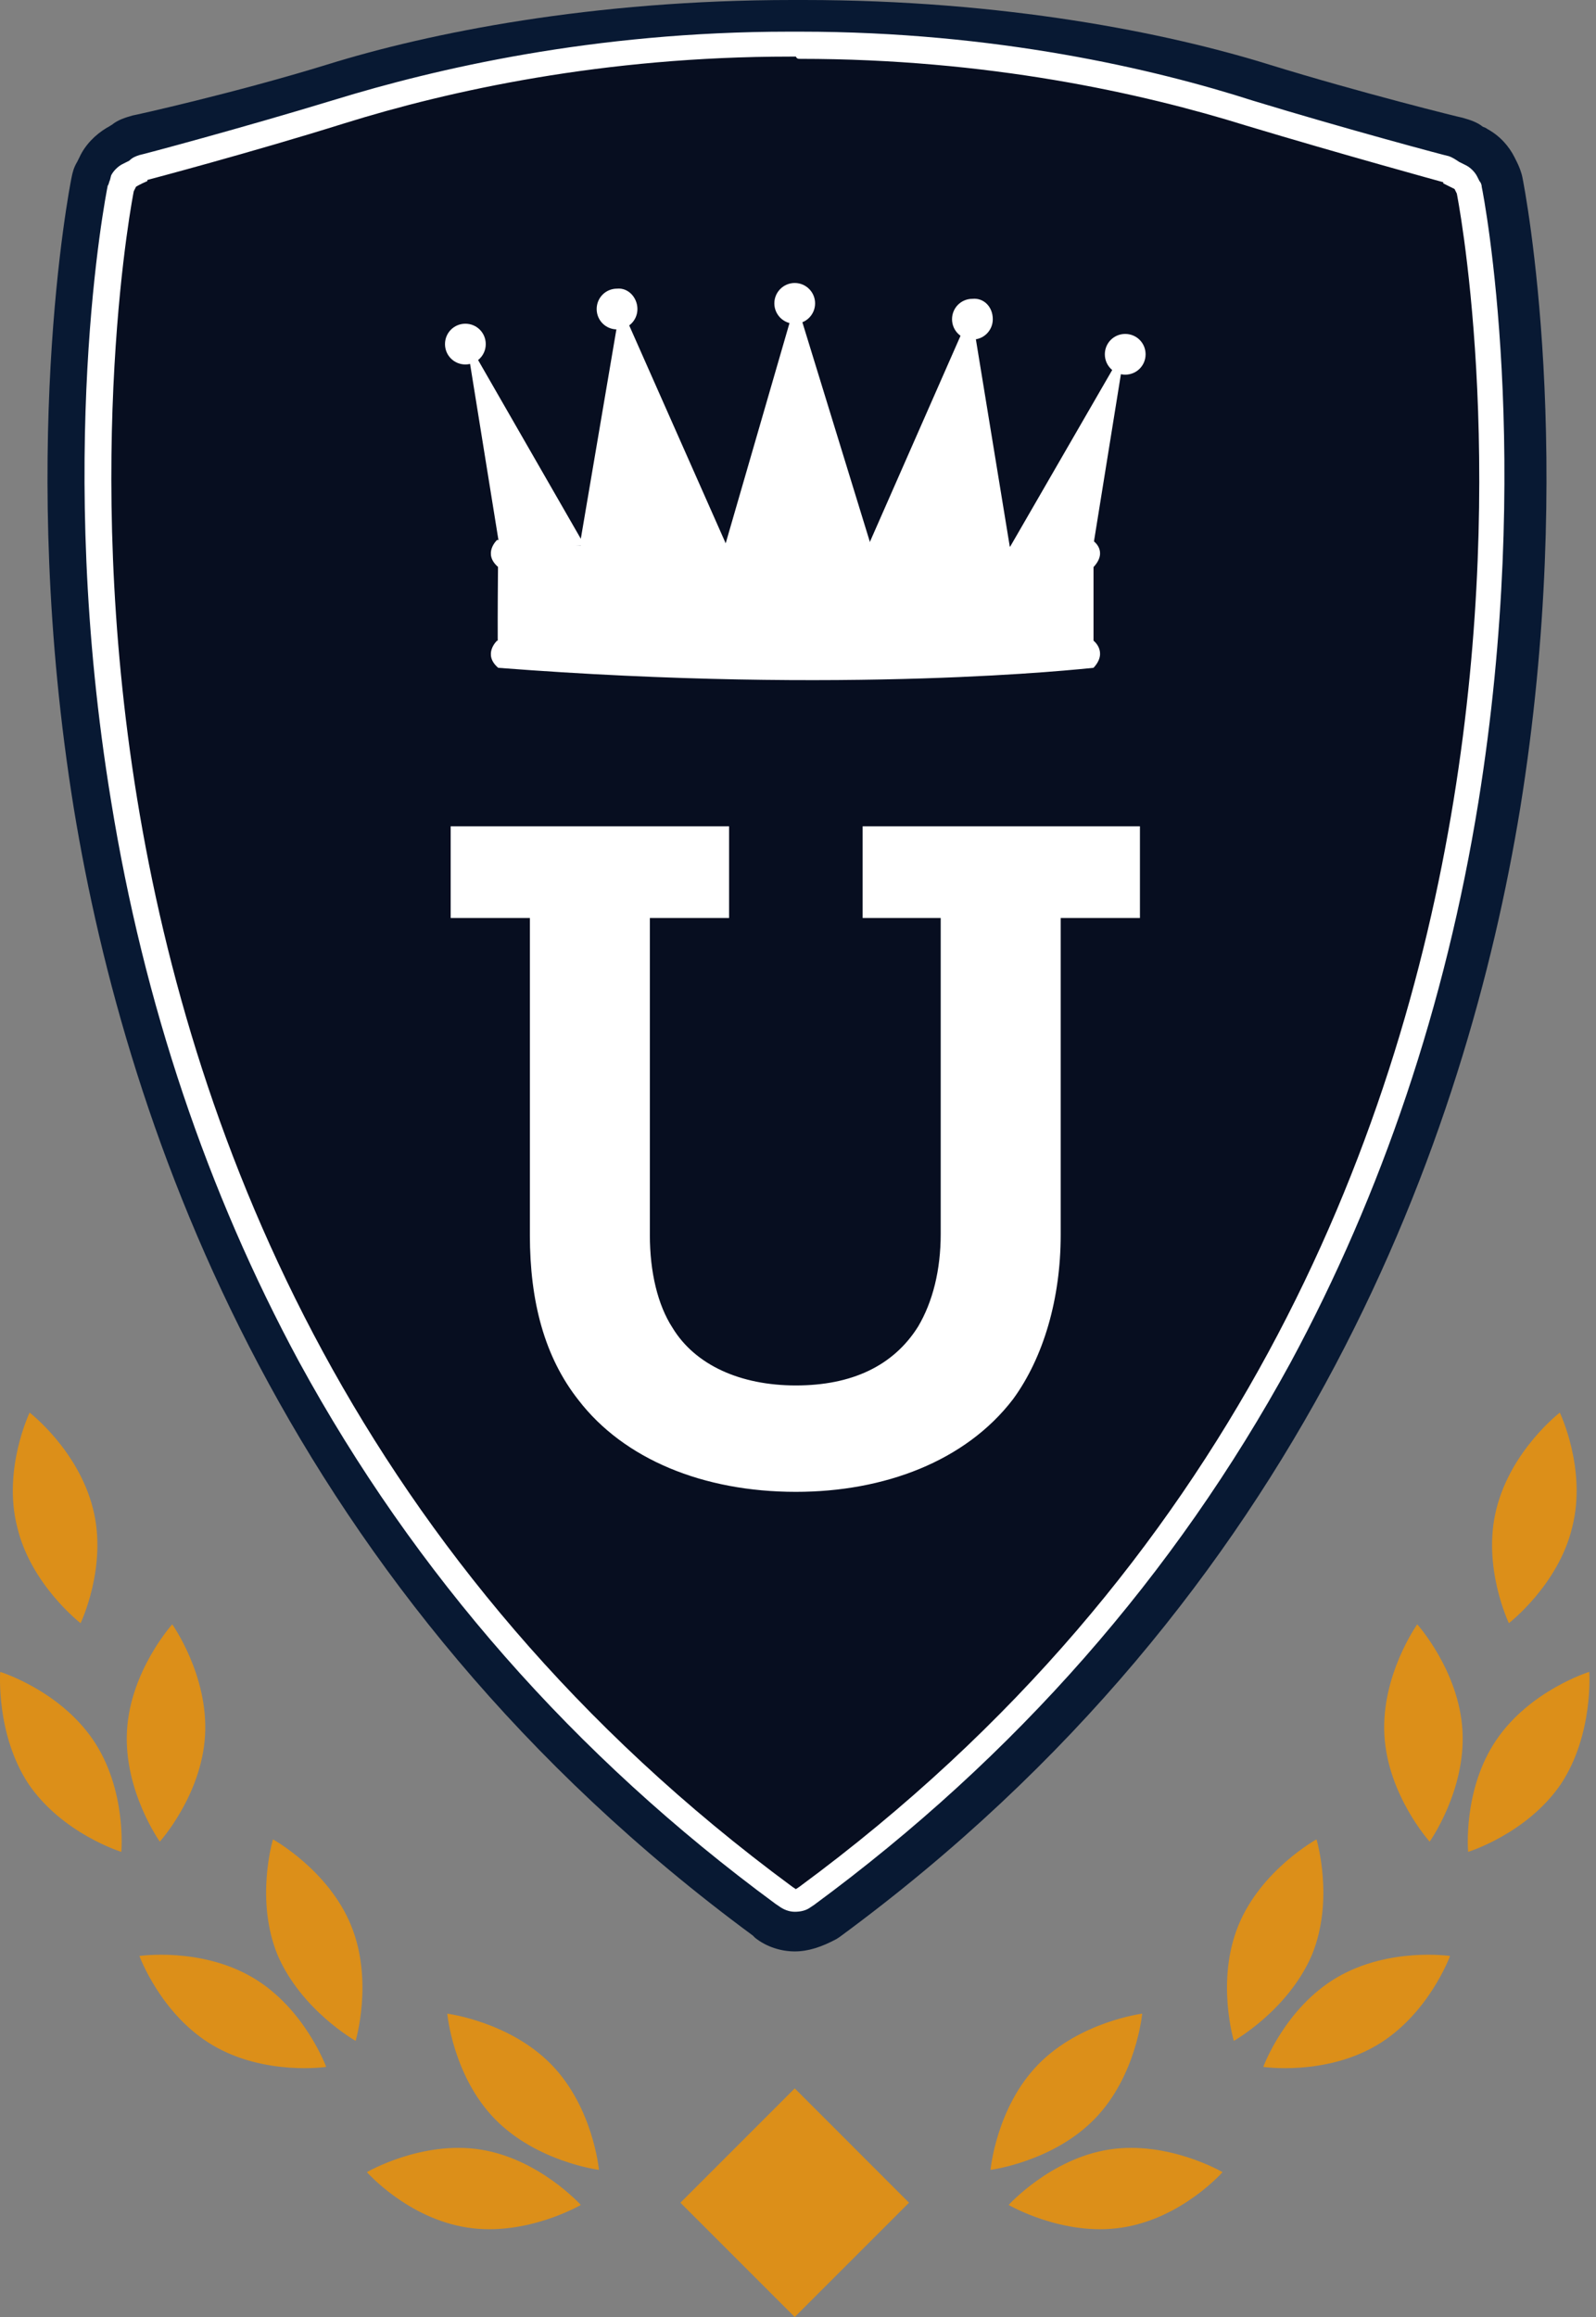 <svg width="62" height="90" viewBox="0 0 62 90" fill="none" xmlns="http://www.w3.org/2000/svg">
<rect x="0" y="0" width="62" height="90" fill="#808080" stroke="none"/>
<path d="M30.873 75.799C30.346 75.799 29.774 75.623 29.334 75.271L29.246 75.183C11.176 61.861 4.933 44.011 2.866 31.392C0.668 17.763 2.69 7.342 2.778 6.903C2.822 6.683 2.866 6.507 2.998 6.287L3.086 6.111C3.306 5.628 3.702 5.232 4.141 4.968C4.141 4.968 4.229 4.924 4.361 4.836C4.581 4.66 4.845 4.573 5.153 4.485C5.196 4.485 9.153 3.605 12.715 2.506C16.672 1.275 23.003 0 30.785 0H31.225C39.007 0 45.338 1.275 49.295 2.506C52.856 3.605 56.77 4.573 56.813 4.573C57.121 4.66 57.385 4.748 57.605 4.924C57.737 4.968 57.781 5.012 57.781 5.012C58.264 5.276 58.616 5.672 58.836 6.111L58.924 6.287C59.012 6.463 59.1 6.683 59.144 6.903C59.232 7.342 61.254 17.763 59.056 31.392C56.989 44.011 50.746 61.905 32.632 75.227L32.5 75.315C31.928 75.623 31.401 75.799 30.873 75.799Z" fill="#081933"/>
<path d="M30.873 73.82C30.741 73.82 30.653 73.776 30.565 73.732L30.433 73.644C12.89 60.718 6.823 43.351 4.845 31.085C2.69 17.807 4.713 7.43 4.713 7.343C4.713 7.299 4.713 7.255 4.757 7.211L4.845 7.035C4.888 6.947 4.976 6.859 5.064 6.815C5.064 6.815 5.196 6.771 5.372 6.639C5.416 6.595 5.504 6.551 5.592 6.507C5.636 6.507 9.593 5.452 13.198 4.353C17.023 3.21 23.135 1.803 30.653 1.803H31.093C38.611 1.803 44.722 3.21 48.547 4.397C52.153 5.496 56.11 6.551 56.154 6.551C56.242 6.595 56.33 6.595 56.374 6.683C56.593 6.771 56.681 6.815 56.681 6.815C56.769 6.859 56.857 6.947 56.901 7.035L56.989 7.211C56.989 7.255 57.033 7.299 57.033 7.343C57.033 7.43 59.056 17.807 56.901 31.085C54.923 43.351 48.855 60.674 31.268 73.6L31.137 73.688C31.093 73.776 30.961 73.82 30.873 73.82Z" fill="#070E20"/>
<path d="M31.093 2.286C38.347 2.286 44.327 3.605 48.415 4.88C52.065 5.979 56.066 7.078 56.066 7.078V7.122C56.329 7.254 56.505 7.342 56.505 7.342L56.593 7.518C56.593 7.518 64.771 48.451 31.049 73.292L30.917 73.38L30.785 73.292C-2.982 48.407 5.196 7.43 5.196 7.43L5.284 7.254C5.284 7.254 5.416 7.166 5.724 7.034V6.99C5.724 6.99 9.725 5.935 13.374 4.792C17.463 3.517 23.442 2.198 30.697 2.198C30.785 2.198 30.829 2.198 30.917 2.198C30.961 2.286 31.005 2.286 31.093 2.286ZM31.093 1.23H30.961H30.873H30.785H30.653C23.047 1.23 16.891 2.681 13.022 3.868C9.417 4.968 5.46 6.023 5.416 6.023C5.284 6.067 5.152 6.111 5.02 6.243C4.844 6.331 4.756 6.375 4.756 6.375C4.581 6.463 4.405 6.638 4.317 6.814L4.273 6.99C4.229 7.078 4.229 7.166 4.185 7.21C4.097 7.65 2.118 17.762 4.317 31.128C5.592 38.998 8.054 46.296 11.615 52.891C16.1 61.113 22.299 68.192 30.125 73.951L30.257 74.04C30.433 74.171 30.653 74.259 30.873 74.259C31.093 74.259 31.312 74.215 31.488 74.083L31.62 73.996C39.446 68.236 45.645 61.157 50.13 52.935C53.691 46.34 56.154 39.042 57.429 31.172C59.583 17.806 57.648 7.65 57.56 7.254C57.56 7.166 57.517 7.078 57.473 7.034L57.385 6.858C57.297 6.682 57.121 6.506 56.945 6.419C56.945 6.419 56.857 6.375 56.681 6.287C56.549 6.199 56.417 6.111 56.285 6.067C56.242 6.067 52.285 5.012 48.679 3.912C44.854 2.681 38.655 1.23 31.093 1.23Z" fill="white"/>
<path d="M7.966 67.403C7.834 69.733 6.208 71.535 6.208 71.535C6.208 71.535 4.801 69.557 4.933 67.227C5.064 64.896 6.691 63.094 6.691 63.094C6.691 63.094 8.098 65.072 7.966 67.403Z" fill="#dc8f19"/>
<path d="M1.107 69.294C2.426 71.229 4.713 71.932 4.713 71.932C4.713 71.932 4.933 69.514 3.614 67.579C2.294 65.645 0.008 64.941 0.008 64.941C0.008 64.941 -0.168 67.36 1.107 69.294Z" fill="#dc8f19"/>
<path d="M13.638 74.789C14.517 76.943 13.814 79.273 13.814 79.273C13.814 79.273 11.704 78.086 10.78 75.932C9.901 73.778 10.604 71.447 10.604 71.447C10.604 71.447 12.759 72.634 13.638 74.789Z" fill="#dc8f19"/>
<path d="M8.274 79.45C10.296 80.637 12.671 80.285 12.671 80.285C12.671 80.285 11.835 77.999 9.813 76.812C7.79 75.625 5.416 75.976 5.416 75.976C5.416 75.976 6.251 78.263 8.274 79.45Z" fill="#dc8f19"/>
<path d="M21.42 80.195C23.047 81.866 23.267 84.284 23.267 84.284C23.267 84.284 20.848 83.976 19.222 82.306C17.595 80.635 17.375 78.217 17.375 78.217C17.375 78.217 19.793 78.525 21.42 80.195Z" fill="#dc8f19"/>
<path d="M18.166 86.527C20.453 86.878 22.563 85.647 22.563 85.647C22.563 85.647 20.936 83.845 18.65 83.493C16.364 83.141 14.253 84.372 14.253 84.372C14.253 84.372 15.836 86.175 18.166 86.527Z" fill="#dc8f19"/>
<path d="M3.614 58.608C4.185 60.851 3.13 63.049 3.13 63.049C3.13 63.049 1.195 61.554 0.668 59.312C0.096 57.069 1.151 54.871 1.151 54.871C1.151 54.871 3.042 56.322 3.614 58.608Z" fill="#dc8f19"/>
<path d="M53.78 67.403C53.912 69.733 55.538 71.535 55.538 71.535C55.538 71.535 56.945 69.557 56.813 67.227C56.681 64.896 55.055 63.094 55.055 63.094C55.055 63.094 53.648 65.072 53.78 67.403Z" fill="#dc8f19"/>
<path d="M60.639 69.294C59.319 71.229 57.033 71.932 57.033 71.932C57.033 71.932 56.813 69.514 58.132 67.579C59.451 65.645 61.738 64.941 61.738 64.941C61.738 64.941 61.914 67.36 60.639 69.294Z" fill="#dc8f19"/>
<path d="M48.108 74.789C47.228 76.943 47.932 79.273 47.932 79.273C47.932 79.273 50.042 78.086 50.966 75.932C51.845 73.778 51.142 71.447 51.142 71.447C51.142 71.447 48.987 72.634 48.108 74.789Z" fill="#dc8f19"/>
<path d="M53.472 79.45C51.449 80.637 49.075 80.285 49.075 80.285C49.075 80.285 49.911 77.999 51.933 76.812C53.956 75.625 56.33 75.976 56.33 75.976C56.33 75.976 55.494 78.263 53.472 79.45Z" fill="#dc8f19"/>
<path d="M40.326 80.195C38.699 81.866 38.479 84.284 38.479 84.284C38.479 84.284 40.897 83.976 42.524 82.306C44.151 80.635 44.37 78.217 44.37 78.217C44.37 78.217 41.952 78.525 40.326 80.195Z" fill="#dc8f19"/>
<path d="M43.579 86.527C41.293 86.878 39.183 85.647 39.183 85.647C39.183 85.647 40.809 83.845 43.096 83.493C45.382 83.141 47.492 84.372 47.492 84.372C47.492 84.372 45.91 86.175 43.579 86.527Z" fill="#dc8f19"/>
<path d="M58.132 58.608C57.561 60.851 58.616 63.049 58.616 63.049C58.616 63.049 60.55 61.554 61.078 59.312C61.65 57.069 60.594 54.871 60.594 54.871C60.594 54.871 58.704 56.322 58.132 58.608Z" fill="#dc8f19"/>
<path d="M35.313 85.56L30.873 90L26.432 85.56L30.873 81.119L35.313 85.56Z" fill="#dc8f19"/>
<path d="M42.48 25.809C42.48 25.809 31.752 26.732 19.354 25.809C19.31 25.061 19.354 21.236 19.354 21.236C32.236 22.248 42.48 21.236 42.48 21.236V25.809Z" fill="white"/>
<path d="M42.48 25.94C41.997 25.984 32.983 26.995 19.354 25.94C18.738 25.412 19.31 24.885 19.31 24.885C32.148 25.896 42.48 24.885 42.48 24.885C42.48 24.885 43.052 25.324 42.48 25.94Z" fill="white"/>
<path d="M39.139 21.412H42.436L43.711 13.498L39.139 21.412Z" fill="white"/>
<path d="M37.732 12.092L33.555 21.589V21.721H39.271V21.501L37.732 12.092Z" fill="white"/>
<path d="M30.917 11.695L28.191 21.104L24.102 11.871L22.563 20.928L18.166 13.278H18.123L19.398 21.192H22.563V21.28V21.544H28.103L28.059 21.676H27.971V21.72H33.863V21.28L30.917 11.695Z" fill="white"/>
<path d="M42.48 22.028C41.997 22.072 32.983 23.083 19.354 22.028C18.738 21.5 19.31 20.973 19.31 20.973C32.148 21.984 42.48 21.017 42.48 21.017C42.48 21.017 43.052 21.412 42.48 22.028Z" fill="white"/>
<path d="M30.873 12.575C31.31 12.575 31.664 12.221 31.664 11.784C31.664 11.347 31.31 10.992 30.873 10.992C30.436 10.992 30.081 11.347 30.081 11.784C30.081 12.221 30.436 12.575 30.873 12.575Z" fill="white"/>
<path d="M38.567 12.399C38.567 12.838 38.215 13.19 37.776 13.19C37.336 13.19 36.984 12.838 36.984 12.399C36.984 11.959 37.336 11.607 37.776 11.607C38.215 11.563 38.567 11.915 38.567 12.399Z" fill="white"/>
<path d="M44.503 13.762C44.503 14.202 44.151 14.553 43.711 14.553C43.272 14.553 42.92 14.202 42.92 13.762C42.92 13.322 43.272 12.971 43.711 12.971C44.151 12.971 44.503 13.322 44.503 13.762Z" fill="white"/>
<path d="M24.762 12.004C24.762 12.443 24.41 12.795 23.97 12.795C23.53 12.795 23.179 12.443 23.179 12.004C23.179 11.564 23.53 11.212 23.97 11.212C24.41 11.168 24.762 11.564 24.762 12.004Z" fill="white"/>
<path d="M18.87 13.366C18.87 13.805 18.518 14.157 18.078 14.157C17.639 14.157 17.287 13.805 17.287 13.366C17.287 12.926 17.639 12.574 18.078 12.574C18.518 12.574 18.87 12.926 18.87 13.366Z" fill="white"/>
<path d="M20.541 35.657H17.507V32.096H28.323V35.657H25.245V47.968C25.245 49.419 25.553 50.694 26.124 51.573C27.004 53.024 28.762 53.815 30.917 53.815C33.071 53.815 34.698 53.068 35.665 51.529C36.237 50.562 36.544 49.331 36.544 47.924V35.657H33.511V32.096H44.283V35.657H41.205V47.968C41.205 50.43 40.545 52.716 39.358 54.343C37.512 56.761 34.346 57.948 30.917 57.948C27.311 57.948 24.234 56.673 22.475 54.387C21.156 52.716 20.584 50.562 20.584 47.968V35.657H20.541Z" fill="white"/>
</svg>
